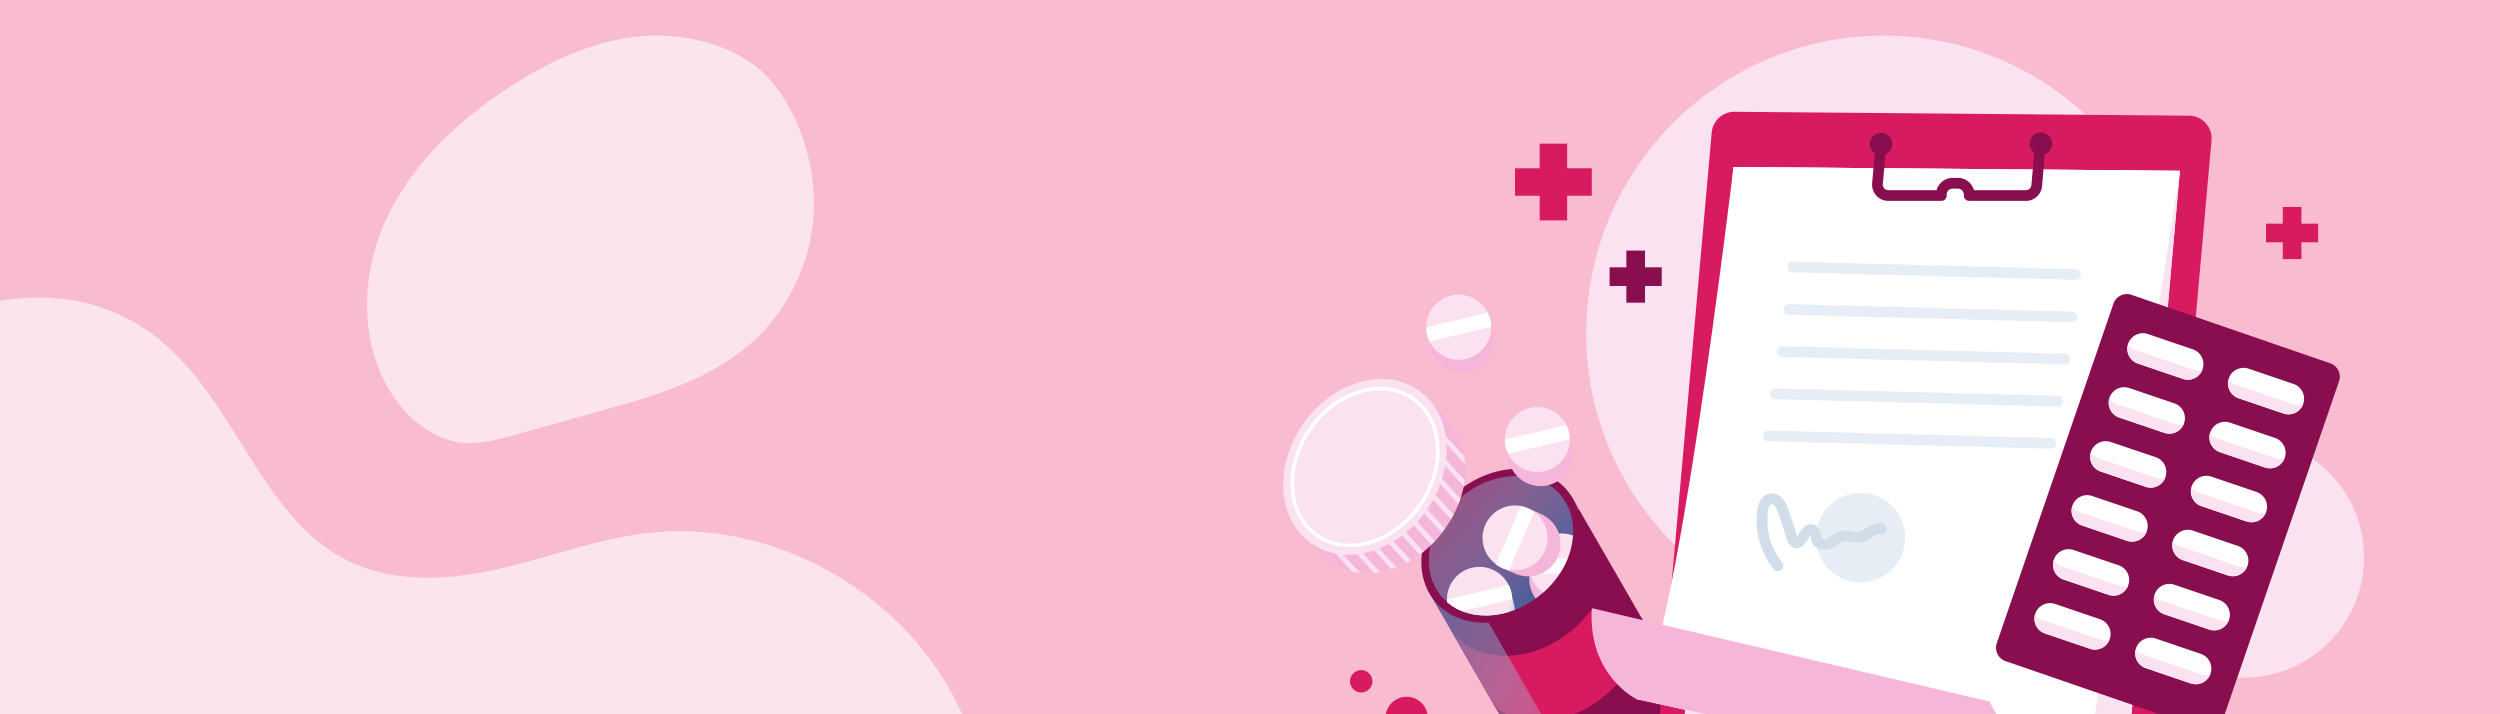 <?xml version="1.0" encoding="UTF-8"?> <svg xmlns="http://www.w3.org/2000/svg" xmlns:xlink="http://www.w3.org/1999/xlink" viewBox="0 0 700 200"><defs><style>.cls-1,.cls-15,.cls-16,.cls-17{fill:none;}.cls-2{isolation:isolate;}.cls-3{fill:#f8bbd0;}.cls-4{fill:#fce4ec;}.cls-19,.cls-5{fill:#fbe2f0;}.cls-18,.cls-6{fill:#880e4f;}.cls-7{fill:#d81b60;}.cls-18,.cls-19,.cls-8,.cls-9{mix-blend-mode:multiply;}.cls-8{fill:url(#linear-gradient);}.cls-9{fill:url(#linear-gradient-2);}.cls-10{clip-path:url(#clip-path);}.cls-11{fill:#f5b6da;}.cls-12{fill:#fff;}.cls-13{fill:#d1dde8;}.cls-14{fill:#e7edf4;}.cls-15{stroke:#880e4f;stroke-linejoin:round;}.cls-15,.cls-16,.cls-17{stroke-width:3px;}.cls-16{stroke:#e7edf4;}.cls-16,.cls-17{stroke-linecap:round;stroke-miterlimit:10;}.cls-17{stroke:#d1dde8;}.cls-18{opacity:0.6;}</style><linearGradient id="linear-gradient" x1="471.67" y1="192.44" x2="379.03" y2="153.38" gradientUnits="userSpaceOnUse"><stop offset="0" stop-color="#fff" stop-opacity="0"></stop><stop offset="1" stop-color="#235196"></stop></linearGradient><linearGradient id="linear-gradient-2" x1="383.49" y1="119.34" x2="440.94" y2="171.62" gradientTransform="translate(199.19 -235.9) rotate(40.39)" xlink:href="#linear-gradient"></linearGradient><clipPath id="clip-path"><ellipse class="cls-1" cx="420.29" cy="152.84" rx="21.89" ry="17.62" transform="translate(1.13 308.74) rotate(-40.39)"></ellipse></clipPath></defs><title>7</title><g class="cls-2"><g id="Calque_2" data-name="Calque 2"><rect class="cls-3" y="-50" width="700" height="300"></rect></g><g id="Calque_1" data-name="Calque 1"><path class="cls-4" d="M184.66,473c25.93-5.1,51.78-23.75,54.18-50.73,2.25-25.26-16.36-49.47-13.49-74.64,2.92-25.49,26.2-42.16,39.52-63.66,17-27.44,16.87-65.3-.38-93.34S213.75,145.73,182,149.17c-14.48,1.56-28.21,6.9-42.39,10.12s-29.73,4.16-42.87-2.63c-22.5-11.64-30-40.94-48.62-58.49-26.45-25-61.77-14.54-88,2.87-9,6-17.91,11.73-26.6,17.65a79.93,79.93,0,0,0-3.78,10.88c-4,15.17-2.65,33.09,7.37,45.51,4.86,6,11.39,10.4,16.09,16.56,12.63,16.54,8.48,40.14,2.25,59.54s-13.88,40.64-6.32,60.16c7.47,19.3,27.07,29.84,44.5,40s36.06,24.6,38,45.1c1.38,14.25-5.86,27.22-10.92,40.25a132.68,132.68,0,0,0-8.6,42.89c31.14.9,62-6,93.24-6.13C131.87,473.32,158.75,478,184.66,473Z"></path><path class="cls-4" d="M227.7,61.57a52.93,52.93,0,0,1-17.94,35c-11.64,10-27,14.44-41.8,18.56l-24.12,6.71c-4.5,1.25-9.1,2.51-13.75,2.19-8.1-.59-15.2-6.1-19.78-12.81-9.62-14.07-9.5-33.3-2.59-48.89s19.76-27.87,34-37.31c11-7.33,23.3-13.27,36.45-14.74,12.73-1.4,28.52,2,37.38,12C224.54,32.47,228.89,48.25,227.7,61.57Z"></path></g><g id="Calque_3" data-name="Calque 3"><circle class="cls-5" cx="527.48" cy="93.3" r="83.3" transform="translate(375.2 606.87) rotate(-83.52)"></circle><circle class="cls-5" cx="628.24" cy="156.06" r="33.69"></circle><path class="cls-6" d="M464.89,182.13h0l-24.74-42.91-40.66,25.43,25.2,43.84a16.1,16.1,0,0,0,2.05,3.09c7,8.18,20.84,7.8,31-.84C467.17,202.72,470.08,190.4,464.89,182.13Z"></path><path class="cls-7" d="M449.66,194.55a31.44,31.44,0,0,0,5.82-6.52c-.11-.21-.21-.43-.34-.63h0l-9.61-16.67a32.19,32.19,0,0,1-5.17,5.58c-11,9.37-26.06,9.79-33.63.95l11.88,20.65C426.67,204.14,439.78,203,449.66,194.55Z"></path><path class="cls-8" d="M441.31,216.38a17.7,17.7,0,0,1-2.35-3.54l-28.85-50.16,32-20-2-3.43-40.66,25.43,25.2,43.84a16.1,16.1,0,0,0,2.05,3.09c3.73,4.38,9.43,6.28,15.49,5.8C441.91,217.06,441.6,216.73,441.31,216.38Z"></path><ellipse class="cls-6" cx="420.29" cy="152.84" rx="24.16" ry="19.44" transform="translate(1.13 308.75) rotate(-40.39)"></ellipse><ellipse class="cls-9" cx="420.29" cy="152.84" rx="21.89" ry="17.62" transform="translate(1.13 308.74) rotate(-40.39)"></ellipse><g class="cls-10"><path class="cls-11" d="M446.39,162.37l0-4h-.93a9.08,9.08,0,0,0-16.32.17h-.94l0,4a9.1,9.1,0,0,0,18.19-.19Z"></path><circle class="cls-5" cx="437.26" cy="158.47" r="9.09" transform="translate(16.02 355.6) rotate(-45)"></circle><path class="cls-12" d="M428.38,156.51a8.7,8.7,0,0,0-.22,2.05,9.21,9.21,0,0,0,.26,2.05l17.71-.19a8.65,8.65,0,0,0,.22-2,9.21,9.21,0,0,0-.26-2.05Z"></path><path class="cls-11" d="M431.47,143.9l-3.67-1.59-.37.86a9.07,9.07,0,0,0-6.48,15l-.38.86,3.67,1.59a9.09,9.09,0,0,0,7.23-16.69Z"></path><path class="cls-5" d="M432.53,154.27a9.09,9.09,0,1,1-4.73-12A9.09,9.09,0,0,1,432.53,154.27Z"></path><path class="cls-12" d="M418.79,158a9,9,0,0,0,3.76,1.63l7-16.26a9.19,9.19,0,0,0-1.78-1,9,9,0,0,0-2-.59Z"></path><path class="cls-13" d="M424,169.63l-.92-3.89-.91.21a9.08,9.08,0,0,0-15.88,3.78l-.91.21.92,3.89a9.1,9.1,0,0,0,17.7-4.2Z"></path><circle class="cls-5" cx="414.24" cy="167.84" r="9.09" transform="translate(-24.03 80.18) rotate(-10.75)"></circle><path class="cls-12" d="M405.15,167.89a8.83,8.83,0,0,0,1,4l17.23-4.09a8.83,8.83,0,0,0-.95-4Z"></path></g><path class="cls-11" d="M440.2,124.85l-.92-3.89-.91.22A9.08,9.08,0,0,0,422.49,125l-.91.22.93,3.89a9.09,9.09,0,1,0,17.69-4.21Z"></path><path class="cls-5" d="M432.53,131.91a9.09,9.09,0,1,1,6.75-11A9.09,9.09,0,0,1,432.53,131.91Z"></path><path class="cls-12" d="M421.34,123.12a9.63,9.63,0,0,0,.24,2,8.89,8.89,0,0,0,.71,1.93L439.52,123a9.71,9.71,0,0,0-.24-2.05,8.89,8.89,0,0,0-.71-1.93Z"></path><path class="cls-11" d="M418.21,93.41l-.93-3.89-.91.21A9.08,9.08,0,0,0,400.5,93.5l-.91.22.92,3.89a9.1,9.1,0,0,0,17.7-4.2Z"></path><path class="cls-5" d="M410.54,100.47a9.1,9.1,0,1,1,6.74-11A9.09,9.09,0,0,1,410.54,100.47Z"></path><path class="cls-12" d="M399.35,91.67a8.5,8.5,0,0,0,.24,2,9,9,0,0,0,.7,1.94l17.23-4.1a8.42,8.42,0,0,0-.24-2,9,9,0,0,0-.7-1.94Z"></path><path class="cls-11" d="M403.32,115.19l-3.77-3.94-1,1.16c-9.25-3.46-21.18,1-28.43,11.35-5.76,8.2-7,17.92-4.14,25.35l-1,1.17,5.58,5.57h0a19.38,19.38,0,0,0,1.78,1.45c9.53,6.69,24,2.52,32.3-9.31C412.6,136.56,412.13,124.32,403.32,115.19Z"></path><path class="cls-5" d="M380.8,160.4a18,18,0,0,1-2.2-.34l-13.8-15.14L362,141.83l1-.94,1.5,1.64Z"></path><path class="cls-5" d="M386.39,160.17c-.55.09-1.12.17-1.67.23L367.8,141.83l1-.94Z"></path><path class="cls-5" d="M391,158.86c-.47.19-.95.36-1.43.51l-16-17.54,1-.94Z"></path><path class="cls-5" d="M395.05,156.9l-1.26.71-14.37-15.78,1-.94Z"></path><path class="cls-5" d="M398.6,154.43c-.37.29-.73.57-1.11.85l-12.26-13.45,1-.94Z"></path><path class="cls-5" d="M401.74,151.49c-.32.34-.64.67-1,1L391,141.83l1-.94Z"></path><path class="cls-5" d="M404.54,148c-.27.39-.56.78-.85,1.15l-11.91-13.07,1-.94Z"></path><path class="cls-5" d="M407,144.12c-.22.43-.46.86-.71,1.28l-14.46-15.87,1-.94Z"></path><path class="cls-5" d="M408.9,139.66c-.17.49-.35,1-.56,1.47L391.78,123l1-.94Z"></path><path class="cls-5" d="M410.11,134.41c-.07.59-.16,1.18-.28,1.76l-18.05-19.79,1-.94Z"></path><path class="cls-5" d="M410.22,130,393.14,111.3l-1.36-1.5,1-.94,2.43,2.67,14.67,16.09A17.91,17.91,0,0,1,410.22,130Z"></path><ellipse class="cls-5" cx="382.21" cy="130.75" rx="26.18" ry="21.07" transform="translate(55.53 368.36) rotate(-54.92)"></ellipse><path class="cls-12" d="M386.44,109.31h0a15.47,15.47,0,0,1,8.92,2.72c8.21,5.78,9,18.87,1.75,29.19-4.75,6.77-12.08,11-19.13,11a15.38,15.38,0,0,1-8.92-2.73c-8.21-5.77-9-18.86-1.75-29.18,4.75-6.77,12.08-11,19.13-11m0-1c-7.13,0-14.82,4.1-19.95,11.4-7.58,10.78-6.68,24.47,2,30.57a16.36,16.36,0,0,0,9.49,2.91c7.13,0,14.82-4.1,19.95-11.4,7.58-10.79,6.68-24.47-2-30.57a16.28,16.28,0,0,0-9.49-2.91Z"></path><path class="cls-7" d="M594.07,244.21,468.63,222.8a6.35,6.35,0,0,1-5.27-6.84L479.28,37.1a6.37,6.37,0,0,1,6.4-5.8l127.25,1.09a6.37,6.37,0,0,1,6.29,6.93L601.49,238.49A6.38,6.38,0,0,1,594.07,244.21Z"></path><polygon class="cls-14" points="593.45 237.86 470.25 216.84 485.39 46.76 610.37 47.83 593.45 237.86"></polygon><polygon class="cls-5" points="593.45 237.86 470.25 216.84 485.39 46.76 610.37 47.83 593.45 237.86"></polygon><path class="cls-12" d="M610.37,47.83l-125-1.07s-16.58,140-27.18,149L583,223Z"></path><path class="cls-11" d="M458.21,195.75s-13.72-6.63-12.5-25.46l111.35,26.14s23,45.49,27.76,15.09L583,223Z"></path><circle class="cls-6" cx="526.69" cy="40.29" r="3.14" transform="translate(2.72 107.21) rotate(-11.65)"></circle><circle class="cls-6" cx="571.45" cy="40.22" r="3.14" transform="translate(5.02 125.82) rotate(-12.62)"></circle><path class="cls-15" d="M526.69,40.29l-1,11.15a3.05,3.05,0,0,0,3,3.31l14.89,0,0-.52a3.2,3.2,0,0,1,3.16-2.93h1.42a3.19,3.19,0,0,1,3.2,3.45h0l15.93,0a3.06,3.06,0,0,0,3-2.78l1-11.69"></path><line class="cls-16" x1="502" y1="74.76" x2="581.16" y2="76.85"></line><line class="cls-16" x1="500.94" y1="86.65" x2="580.1" y2="88.73"></line><line class="cls-16" x1="498.99" y1="98.45" x2="578.15" y2="100.53"></line><line class="cls-16" x1="497.04" y1="110.25" x2="576.2" y2="112.34"></line><line class="cls-16" x1="495.08" y1="122.05" x2="574.25" y2="124.14"></line><path class="cls-14" d="M533.39,151.65A12.51,12.51,0,1,1,522,138.08,12.51,12.51,0,0,1,533.39,151.65Z"></path><path class="cls-17" d="M497.81,158.4a20,20,0,0,1-4.24-15.47c.2-1.32.73-2.84,2-3.21,1.9-.54,3.26,1.78,3.87,3.65.78,2.42,1.57,4.84,2.35,7.26a2.09,2.09,0,0,0,.74,1.2c1.91,1.2,2.82-4.3,4.92-3.48,1.15.45.79,2.22,1.48,3.25s2.55,1,3.76.28,2.31-1.69,3.69-1.83,2.63.59,4,.44c2.31-.25,4.12-3,6.35-2.39"></path><polygon class="cls-7" points="445.7 47.12 438.8 47.12 438.8 40.22 431.11 40.22 431.11 47.12 424.21 47.12 424.21 54.81 431.11 54.81 431.11 61.71 438.8 61.71 438.8 54.81 445.7 54.81 445.7 47.12"></polygon><polygon class="cls-6" points="465.28 74.85 460.6 74.85 460.6 70.16 455.38 70.16 455.38 74.85 450.69 74.85 450.69 80.07 455.38 80.07 455.38 84.75 460.6 84.75 460.6 80.07 465.28 80.07 465.28 74.85"></polygon><polygon class="cls-7" points="649.08 62.63 644.4 62.63 644.4 57.95 639.18 57.95 639.18 62.63 634.49 62.63 634.49 67.85 639.18 67.85 639.18 72.54 644.4 72.54 644.4 67.85 649.08 67.85 649.08 62.63"></polygon><path class="cls-6" d="M622.23,202,655,106.57a4,4,0,0,0-2.79-4.93l-55.14-19a4,4,0,0,0-5.23,2.18l-32.81,95.46a4,4,0,0,0,2.79,4.93l55.15,19A4,4,0,0,0,622.23,202Z"></path><path class="cls-18" d="M613.13,100.24,600.55,96A4.38,4.38,0,0,0,595,98.7h0a4.39,4.39,0,0,0,2.74,5.55l12.58,4.27a4.38,4.38,0,0,0,5.55-2.73h0A4.37,4.37,0,0,0,613.13,100.24Z"></path><path class="cls-18" d="M641.35,109.93l-12.59-4.27a4.37,4.37,0,0,0-5.54,2.73h0a4.37,4.37,0,0,0,2.73,5.55l12.58,4.28a4.38,4.38,0,0,0,5.55-2.74h0A4.38,4.38,0,0,0,641.35,109.93Z"></path><path class="cls-18" d="M608,115.12l-12.58-4.28a4.38,4.38,0,0,0-5.55,2.74h0a4.37,4.37,0,0,0,2.73,5.54l12.59,4.28a4.38,4.38,0,0,0,5.55-2.73h0A4.38,4.38,0,0,0,608,115.12Z"></path><path class="cls-18" d="M636.23,124.81l-12.58-4.27a4.37,4.37,0,0,0-5.55,2.73h0a4.38,4.38,0,0,0,2.74,5.55l12.58,4.28a4.38,4.38,0,0,0,5.55-2.74h0A4.38,4.38,0,0,0,636.23,124.81Z"></path><path class="cls-18" d="M602.91,130l-12.58-4.28a4.38,4.38,0,0,0-5.55,2.74h0a4.36,4.36,0,0,0,2.73,5.54l12.58,4.28a4.37,4.37,0,0,0,5.55-2.73h0A4.37,4.37,0,0,0,602.91,130Z"></path><path class="cls-18" d="M631.12,139.69l-12.58-4.27a4.37,4.37,0,0,0-5.55,2.73h0a4.38,4.38,0,0,0,2.73,5.55L628.31,148a4.36,4.36,0,0,0,5.54-2.73h0A4.37,4.37,0,0,0,631.12,139.69Z"></path><path class="cls-18" d="M597.63,145.35l-12.58-4.28a4.38,4.38,0,0,0-5.55,2.73h0a4.38,4.38,0,0,0,2.74,5.55l12.58,4.28a4.38,4.38,0,0,0,5.55-2.73h0A4.37,4.37,0,0,0,597.63,145.35Z"></path><path class="cls-18" d="M625.85,155l-12.59-4.27a4.36,4.36,0,0,0-5.54,2.73h0a4.37,4.37,0,0,0,2.73,5.55L623,163.32a4.37,4.37,0,0,0,5.55-2.73h0A4.38,4.38,0,0,0,625.85,155Z"></path><path class="cls-18" d="M592.4,160.57l-12.58-4.28a4.37,4.37,0,0,0-5.55,2.74h0a4.37,4.37,0,0,0,2.74,5.54l12.58,4.28a4.38,4.38,0,0,0,5.55-2.73h0A4.37,4.37,0,0,0,592.4,160.57Z"></path><path class="cls-18" d="M620.62,170.26,608,166a4.36,4.36,0,0,0-5.54,2.73h0a4.37,4.37,0,0,0,2.73,5.55l12.58,4.27a4.37,4.37,0,0,0,5.55-2.73h0A4.38,4.38,0,0,0,620.62,170.26Z"></path><path class="cls-18" d="M587.29,175.45l-12.58-4.28a4.38,4.38,0,0,0-5.55,2.73h0a4.37,4.37,0,0,0,2.73,5.55l12.59,4.28A4.38,4.38,0,0,0,590,181h0A4.38,4.38,0,0,0,587.29,175.45Z"></path><path class="cls-18" d="M615.5,185.14l-12.58-4.27a4.37,4.37,0,0,0-5.55,2.73h0a4.38,4.38,0,0,0,2.74,5.55l12.58,4.27a4.37,4.37,0,0,0,5.55-2.73h0A4.38,4.38,0,0,0,615.5,185.14Z"></path><path class="cls-12" d="M614,97.81l-12.58-4.28a4.38,4.38,0,0,0-5.55,2.74h0a4.37,4.37,0,0,0,2.73,5.54l12.59,4.28a4.37,4.37,0,0,0,5.54-2.73h0A4.37,4.37,0,0,0,614,97.81Z"></path><path class="cls-19" d="M614.08,103.54,597.81,98a4.39,4.39,0,0,1-2-1.47,4.37,4.37,0,0,0,2.81,5.27l12.59,4.28a4.36,4.36,0,0,0,5.44-2.47A4.43,4.43,0,0,1,614.08,103.54Z"></path><path class="cls-12" d="M642.18,107.5l-12.58-4.27a4.37,4.37,0,0,0-5.55,2.73h0a4.38,4.38,0,0,0,2.73,5.55l12.59,4.28a4.39,4.39,0,0,0,5.55-2.74h0A4.38,4.38,0,0,0,642.18,107.5Z"></path><path class="cls-19" d="M642.29,113.23,626,107.7a4.45,4.45,0,0,1-2-1.46,4.38,4.38,0,0,0,2.81,5.27l12.59,4.28a4.38,4.38,0,0,0,5.44-2.47A4.35,4.35,0,0,1,642.29,113.23Z"></path><path class="cls-12" d="M608.78,112.92l-12.59-4.27a4.37,4.37,0,0,0-5.55,2.73h0a4.38,4.38,0,0,0,2.74,5.55L606,121.2a4.37,4.37,0,0,0,5.55-2.73h0A4.38,4.38,0,0,0,608.78,112.92Z"></path><path class="cls-19" d="M608.89,118.65l-16.27-5.53a4.35,4.35,0,0,1-2-1.46,4.36,4.36,0,0,0,2.81,5.27L606,121.2a4.36,4.36,0,0,0,5.44-2.46A4.31,4.31,0,0,1,608.89,118.65Z"></path><path class="cls-12" d="M637,122.62l-12.59-4.28a4.36,4.36,0,0,0-5.54,2.74h0a4.36,4.36,0,0,0,2.73,5.54l12.58,4.28a4.38,4.38,0,0,0,5.55-2.73h0A4.37,4.37,0,0,0,637,122.62Z"></path><path class="cls-19" d="M637.1,128.34l-16.27-5.52a4.34,4.34,0,0,1-2.05-1.47,4.36,4.36,0,0,0,2.81,5.27l12.58,4.28a4.38,4.38,0,0,0,5.45-2.47A4.34,4.34,0,0,1,637.1,128.34Z"></path><path class="cls-12" d="M603.58,128,591,123.76a4.37,4.37,0,0,0-5.55,2.74h0a4.37,4.37,0,0,0,2.73,5.54l12.59,4.28a4.38,4.38,0,0,0,5.55-2.73h0A4.38,4.38,0,0,0,603.58,128Z"></path><path class="cls-19" d="M603.69,133.76l-16.27-5.52a4.39,4.39,0,0,1-2-1.47,4.37,4.37,0,0,0,2.81,5.27l12.59,4.28a4.38,4.38,0,0,0,5.44-2.47A4.35,4.35,0,0,1,603.69,133.76Z"></path><path class="cls-12" d="M631.79,137.73l-12.58-4.27a4.37,4.37,0,0,0-5.55,2.73h0a4.38,4.38,0,0,0,2.74,5.55L629,146a4.37,4.37,0,0,0,5.55-2.73h0A4.37,4.37,0,0,0,631.79,137.73Z"></path><path class="cls-19" d="M631.9,143.46l-16.26-5.53a4.3,4.3,0,0,1-2-1.47,4.37,4.37,0,0,0,2.81,5.28L629,146a4.36,4.36,0,0,0,5.44-2.46A4.43,4.43,0,0,1,631.9,143.46Z"></path><path class="cls-12" d="M598.39,143.15l-12.58-4.27a4.36,4.36,0,0,0-5.55,2.73h0a4.37,4.37,0,0,0,2.73,5.55l12.58,4.27a4.36,4.36,0,0,0,5.55-2.73h0A4.37,4.37,0,0,0,598.39,143.15Z"></path><path class="cls-19" d="M598.5,148.88l-16.27-5.53a4.39,4.39,0,0,1-2.05-1.47,4.39,4.39,0,0,0,2.81,5.28l12.58,4.27A4.37,4.37,0,0,0,601,149,4.43,4.43,0,0,1,598.5,148.88Z"></path><path class="cls-12" d="M626.6,152.85,614,148.57a4.38,4.38,0,0,0-5.55,2.73h0a4.38,4.38,0,0,0,2.73,5.55l12.59,4.28a4.37,4.37,0,0,0,5.54-2.74h0A4.36,4.36,0,0,0,626.6,152.85Z"></path><path class="cls-19" d="M626.71,158.57,610.44,153a4.31,4.31,0,0,1-2.05-1.46,4.37,4.37,0,0,0,2.81,5.27l12.59,4.28a4.38,4.38,0,0,0,5.44-2.47A4.35,4.35,0,0,1,626.71,158.57Z"></path><path class="cls-12" d="M593.2,158.27,580.61,154a4.38,4.38,0,0,0-5.55,2.73h0a4.38,4.38,0,0,0,2.74,5.55l12.58,4.28a4.38,4.38,0,0,0,5.55-2.74h0A4.37,4.37,0,0,0,593.2,158.27Z"></path><path class="cls-19" d="M593.3,164,577,158.46a4.21,4.21,0,0,1-2-1.46,4.36,4.36,0,0,0,2.81,5.27l12.58,4.28a4.37,4.37,0,0,0,5.44-2.47A4.35,4.35,0,0,1,593.3,164Z"></path><path class="cls-12" d="M621.41,168l-12.59-4.28a4.37,4.37,0,0,0-5.54,2.74h0A4.37,4.37,0,0,0,606,172l12.58,4.27a4.38,4.38,0,0,0,5.55-2.73h0A4.38,4.38,0,0,0,621.41,168Z"></path><path class="cls-19" d="M621.52,173.69l-16.27-5.53a4.34,4.34,0,0,1-2-1.47A4.37,4.37,0,0,0,606,172l12.58,4.27a4.37,4.37,0,0,0,5.45-2.47A4.34,4.34,0,0,1,621.52,173.69Z"></path><path class="cls-12" d="M588,173.38l-12.58-4.28a4.38,4.38,0,0,0-5.55,2.74h0a4.37,4.37,0,0,0,2.73,5.54l12.59,4.28a4.38,4.38,0,0,0,5.55-2.73h0A4.38,4.38,0,0,0,588,173.38Z"></path><path class="cls-19" d="M588.11,179.11l-16.27-5.53a4.39,4.39,0,0,1-2.05-1.47,4.37,4.37,0,0,0,2.81,5.27l12.59,4.28a4.36,4.36,0,0,0,5.44-2.47A4.43,4.43,0,0,1,588.11,179.11Z"></path><path class="cls-12" d="M616.21,183.07l-12.58-4.27a4.37,4.37,0,0,0-5.55,2.73h0a4.38,4.38,0,0,0,2.74,5.55l12.58,4.28a4.38,4.38,0,0,0,5.55-2.74h0A4.37,4.37,0,0,0,616.21,183.07Z"></path><path class="cls-19" d="M616.32,188.8l-16.26-5.53a4.42,4.42,0,0,1-2.06-1.46,4.38,4.38,0,0,0,2.82,5.27l12.58,4.28a4.37,4.37,0,0,0,5.44-2.47A4.35,4.35,0,0,1,616.32,188.8Z"></path><path class="cls-7" d="M399.77,201a5.91,5.91,0,1,1-5.91-5.91A5.91,5.91,0,0,1,399.77,201Z"></path><path class="cls-7" d="M384.27,190.76a3.13,3.13,0,1,1-3.13-3.13A3.13,3.13,0,0,1,384.27,190.76Z"></path></g></g></svg> 
